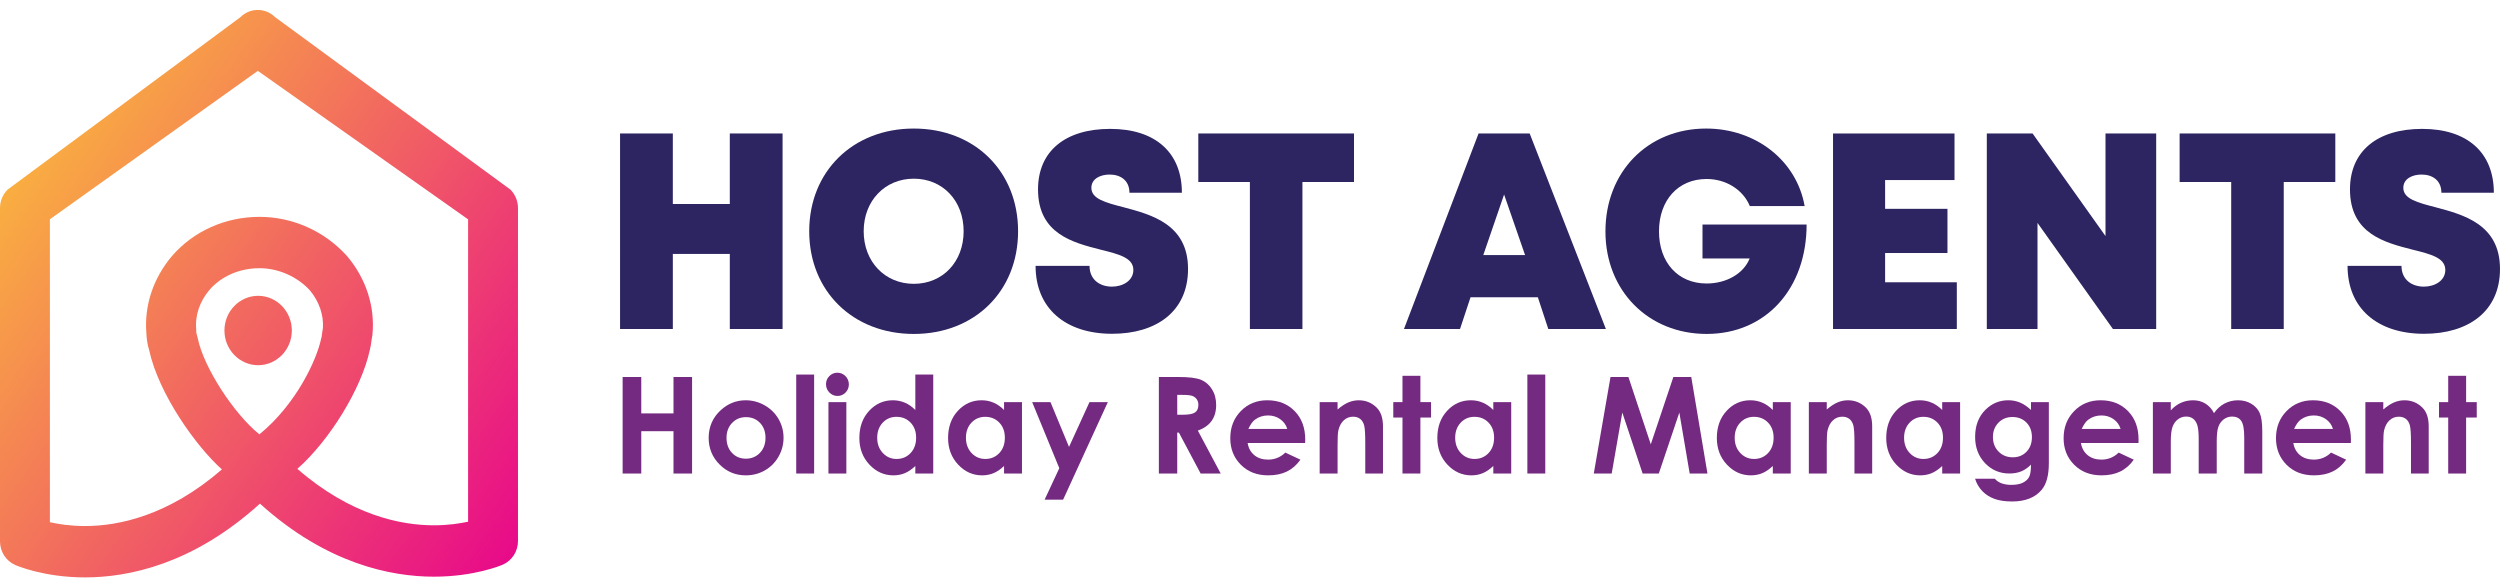 <?xml version="1.0" encoding="utf-8"?>
<!-- Generator: Adobe Illustrator 15.0.0, SVG Export Plug-In . SVG Version: 6.00 Build 0)  -->
<!DOCTYPE svg PUBLIC "-//W3C//DTD SVG 1.0//EN" "http://www.w3.org/TR/2001/REC-SVG-20010904/DTD/svg10.dtd">
<svg version="1.0" id="Layer_1" xmlns="http://www.w3.org/2000/svg" xmlns:xlink="http://www.w3.org/1999/xlink" x="0px" y="0px"
	 width="332px" height="78px" viewBox="0 0 332 78" enable-background="new 0 0 332 78" xml:space="preserve">
<g>
	<g>
		<g>
			<g>
				<path fill="#2C2561" d="M103.926,17.728V43.69h-7.008v-9.965h-7.566v9.965h-7.008V17.728h7.008v9.367h7.566v-9.367H103.926z"/>
				<path fill="#2C2561" d="M121.354,44.348c-8.105,0-13.89-5.703-13.89-13.639c0-7.935,5.784-13.638,13.89-13.638
					c8.085,0,13.848,5.682,13.848,13.638C135.202,38.666,129.439,44.348,121.354,44.348L121.354,44.348z M121.354,37.692
					c3.838,0,6.616-2.919,6.616-6.981c0-4.063-2.778-6.982-6.616-6.982s-6.657,2.94-6.657,6.982
					C114.697,34.752,117.516,37.692,121.354,37.692L121.354,37.692z"/>
				<path fill="#2C2561" d="M137.525,35.308h7.166c0,1.854,1.39,2.757,2.974,2.757c1.455,0,2.845-0.797,2.845-2.215
					c0-1.629-1.963-2.101-4.363-2.7c-3.645-0.933-8.297-2.083-8.297-7.993c0-5.113,3.648-8.042,9.594-8.042
					c6.045,0,9.512,3.195,9.512,8.478h-6.966c0-1.642-1.189-2.412-2.629-2.412c-1.237,0-2.426,0.552-2.426,1.764
					c0,1.475,1.9,1.962,4.274,2.577c3.711,0.986,8.563,2.262,8.563,8.191c0,5.671-4.231,8.614-10.086,8.614
					C141.514,44.327,137.525,40.967,137.525,35.308z"/>
				<path fill="#2C2561" d="M179.813,24.168h-6.85V43.69h-6.978V24.168h-6.85v-6.44h20.677V24.168z"/>
				<path fill="#2C2561" d="M204.225,39.474h-8.938l-1.396,4.216h-7.443l9.904-25.962h6.789l10.121,25.962h-7.648L204.225,39.474z
					 M199.743,25.832l-2.764,8.045h5.551L199.743,25.832z"/>
				<path fill="#2C2561" d="M239.918,29.815c0,8.496-5.387,14.531-13.281,14.531c-7.727,0-13.434-5.717-13.434-13.616
					c0-7.899,5.604-13.659,13.371-13.659c6.609,0,12.016,4.259,13.082,10.292h-7.279c-0.912-2.187-3.17-3.593-5.74-3.593
					c-3.777,0-6.322,2.813-6.322,6.96c0,4.106,2.504,6.918,6.322,6.918c2.65,0,4.924-1.321,5.717-3.323h-6.262v-4.509
					L239.918,29.815z"/>
				<path fill="#2C2561" d="M259.864,37.487v6.203h-16.438V17.728h16.133v6.183h-9.217v3.822h8.281v5.867h-8.281v3.887H259.864z"/>
				<path fill="#2C2561" d="M286.342,17.728V43.69h-5.746l-10.016-14.088V43.69h-6.732V17.728h6.08l9.682,13.621V17.728H286.342z"/>
				<path fill="#2C2561" d="M310.131,24.168h-6.85V43.69h-6.977V24.168h-6.85v-6.44h20.676V24.168z"/>
				<path fill="#2C2561" d="M311.754,35.308h7.164c0,1.854,1.391,2.757,2.975,2.757c1.455,0,2.844-0.797,2.844-2.215
					c0-1.629-1.963-2.101-4.363-2.7c-3.645-0.933-8.297-2.083-8.297-7.993c0-5.113,3.648-8.042,9.594-8.042
					c6.045,0,9.512,3.195,9.512,8.478h-6.965c0-1.642-1.189-2.412-2.629-2.412c-1.238,0-2.426,0.552-2.426,1.764
					c0,1.475,1.9,1.962,4.273,2.577c3.711,0.986,8.564,2.262,8.564,8.191c0,5.671-4.232,8.614-10.088,8.614
					C315.743,44.327,311.754,40.967,311.754,35.308z"/>
			</g>
			<linearGradient id="SVGID_1_" gradientUnits="userSpaceOnUse" x1="68.611" y1="73.207" x2="0.64" y2="25.614">
				<stop  offset="0" style="stop-color:#E80A89"/>
				<stop  offset="1" style="stop-color:#F9AE41"/>
			</linearGradient>
			<path fill="url(#SVGID_1_)" d="M67.808,25.205l-0.04-0.04l-0.045-0.033L36.518,2.266c-0.619-0.61-1.43-0.944-2.29-0.944
				c-0.865,0-1.681,0.339-2.3,0.958L1.055,25.144l-0.045,0.033l-0.04,0.04C0.345,25.862,0,26.72,0,27.631v44.256
				c0,1.363,0.785,2.592,2.001,3.133c0.149,0.066,3.77,1.658,9.3,1.658c5.696,0,14.307-1.711,23.22-9.797
				c8.841,8.004,17.423,9.701,23.108,9.701c5.414,0,8.983-1.527,9.132-1.592c1.23-0.531,2.027-1.766,2.027-3.143V27.631
				C68.79,26.726,68.431,25.841,67.808,25.205z M26.267,44.944l-0.004-0.018l-0.004-0.021l-0.075-0.283l-0.005-0.02l-0.007-0.018
				c-0.099-0.313-0.103-0.475-0.103-0.475l-0.012-0.301c-0.18-1.873,0.44-3.736,1.742-5.285c1.584-1.844,4.015-2.905,6.661-2.905
				c2.502,0,5.004,1.102,6.697,2.945c1.226,1.476,1.846,3.27,1.725,5.034c-0.06,0.303-0.099,0.596-0.13,0.844l-0.021,0.18
				l-0.006,0.051l-0.062,0.234l-0.004,0.02l-0.003,0.018c-0.59,2.857-3.328,8.756-8.207,12.74
				C31.022,54.913,27.056,48.784,26.267,44.944z M49.106,46.504c0.125-0.457,0.177-0.875,0.215-1.182l0.015-0.111
				c0.011-0.096,0.022-0.193,0.045-0.291l0.005-0.021l0.004-0.021l0.064-0.377l0.004-0.025l0.003-0.027
				c0.357-3.719-0.831-7.417-3.347-10.411l-0.074-0.084c-2.977-3.282-7.195-5.156-11.582-5.156c-4.543,0-8.788,1.908-11.648,5.234
				c-2.486,2.957-3.679,6.599-3.367,10.265c0.019,0.717,0.145,1.471,0.375,2.238c1.271,5.813,6.242,12.77,9.654,15.801
				c-7.147,6.199-13.799,7.521-18.172,7.521c-1.937,0-3.547-0.254-4.674-0.51V29.12L34.241,9.409l27.921,19.722v40.152
				c-1.101,0.238-2.663,0.477-4.532,0.477c-4.383,0-11.039-1.318-18.142-7.496C43.775,58.481,48,51.61,49.106,46.504z M34.28,48.499
				c-2.467,0-4.475-2.066-4.475-4.607s2.007-4.608,4.475-4.608s4.475,2.067,4.475,4.608S36.748,48.499,34.28,48.499z"/>
		</g>
	</g>
	<g>
		<path fill="#742A81" d="M82.686,50.063h2.475v4.838h4.279v-4.838h2.467v12.82H89.44v-5.621h-4.279v5.621h-2.475V50.063z"/>
		<path fill="#742A81" d="M99.027,53.157c0.895,0,1.736,0.225,2.523,0.672c0.787,0.447,1.401,1.055,1.843,1.822
			c0.441,0.766,0.662,1.594,0.662,2.482c0,0.895-0.222,1.732-0.667,2.51c-0.445,0.779-1.05,1.389-1.817,1.826
			c-0.767,0.439-1.612,0.658-2.536,0.658c-1.359,0-2.521-0.482-3.482-1.451c-0.961-0.967-1.442-2.143-1.442-3.525
			c0-1.48,0.543-2.717,1.63-3.703C96.694,53.586,97.79,53.157,99.027,53.157z M99.066,55.397c-0.739,0-1.355,0.258-1.847,0.771
			s-0.737,1.172-0.737,1.975c0,0.824,0.243,1.492,0.729,2.004c0.485,0.512,1.101,0.768,1.846,0.768s1.365-0.26,1.859-0.775
			c0.495-0.518,0.742-1.184,0.742-1.996c0-0.814-0.243-1.475-0.729-1.982C100.444,55.651,99.823,55.397,99.066,55.397z"/>
		<path fill="#742A81" d="M105.738,49.741h2.379v13.143h-2.379V49.741z"/>
		<path fill="#742A81" d="M111.207,49.497c0.417,0,0.775,0.152,1.073,0.453c0.298,0.303,0.448,0.668,0.448,1.1
			c0,0.424-0.148,0.785-0.443,1.084c-0.296,0.299-0.649,0.449-1.06,0.449c-0.423,0-0.784-0.152-1.082-0.457
			s-0.448-0.676-0.448-1.111c0-0.42,0.147-0.775,0.443-1.072C110.433,49.645,110.79,49.497,111.207,49.497z M110.017,53.401h2.379
			v9.482h-2.379V53.401z"/>
		<path fill="#742A81" d="M121.556,49.741h2.379v13.143h-2.379v-1.002c-0.464,0.441-0.93,0.76-1.397,0.955
			c-0.467,0.193-0.974,0.291-1.519,0.291c-1.225,0-2.284-0.475-3.177-1.424c-0.894-0.951-1.341-2.131-1.341-3.543
			c0-1.465,0.433-2.664,1.297-3.6c0.865-0.936,1.916-1.404,3.151-1.404c0.569,0,1.103,0.107,1.602,0.322s0.96,0.539,1.384,0.969
			V49.741z M119.055,55.354c-0.735,0-1.346,0.26-1.833,0.779c-0.487,0.521-0.73,1.188-0.73,2c0,0.82,0.248,1.494,0.743,2.023
			c0.495,0.527,1.104,0.793,1.828,0.793c0.748,0,1.367-0.26,1.859-0.781c0.492-0.52,0.739-1.201,0.739-2.043
			c0-0.824-0.247-1.494-0.739-2.004C120.43,55.61,119.808,55.354,119.055,55.354z"/>
		<path fill="#742A81" d="M133.339,53.401h2.379v9.482h-2.379v-1.002c-0.464,0.441-0.93,0.76-1.397,0.955
			c-0.467,0.193-0.974,0.291-1.519,0.291c-1.225,0-2.284-0.475-3.177-1.424c-0.894-0.951-1.341-2.131-1.341-3.543
			c0-1.465,0.433-2.664,1.297-3.6c0.865-0.936,1.916-1.404,3.151-1.404c0.569,0,1.103,0.107,1.602,0.322s0.96,0.539,1.384,0.969
			V53.401z M130.838,55.354c-0.735,0-1.346,0.26-1.833,0.779c-0.486,0.521-0.729,1.188-0.729,2c0,0.82,0.248,1.494,0.743,2.023
			c0.495,0.527,1.104,0.793,1.828,0.793c0.747,0,1.367-0.26,1.859-0.781c0.492-0.52,0.738-1.201,0.738-2.043
			c0-0.824-0.246-1.494-0.738-2.004C132.213,55.61,131.59,55.354,130.838,55.354z"/>
		<path fill="#742A81" d="M137.071,53.401h2.432l2.463,5.951l2.718-5.951h2.438l-5.939,12.951h-2.457l1.95-4.176L137.071,53.401z"/>
		<path fill="#742A81" d="M153.898,50.063h2.585c1.416,0,2.424,0.127,3.025,0.379c0.601,0.254,1.083,0.674,1.449,1.26
			c0.366,0.588,0.549,1.281,0.549,2.084c0,0.842-0.202,1.547-0.606,2.113s-1.012,0.994-1.826,1.285l3.037,5.699h-2.667l-2.883-5.43
			h-0.223v5.43h-2.44V50.063z M156.339,55.075h0.765c0.776,0,1.311-0.102,1.603-0.307c0.292-0.203,0.438-0.541,0.438-1.014
			c0-0.279-0.072-0.523-0.217-0.73c-0.145-0.207-0.339-0.355-0.583-0.445c-0.243-0.09-0.689-0.137-1.338-0.137h-0.669V55.075z"/>
		<path fill="#742A81" d="M173.325,58.831h-7.643c0.11,0.674,0.405,1.211,0.884,1.609s1.09,0.596,1.834,0.596
			c0.889,0,1.652-0.311,2.293-0.932l2.004,0.941c-0.5,0.709-1.098,1.232-1.795,1.572s-1.525,0.51-2.484,0.51
			c-1.488,0-2.699-0.469-3.634-1.406c-0.936-0.939-1.403-2.115-1.403-3.525c0-1.447,0.466-2.648,1.399-3.604
			c0.932-0.957,2.102-1.436,3.508-1.436c1.494,0,2.707,0.479,3.643,1.436c0.936,0.955,1.404,2.217,1.404,3.785L173.325,58.831z
			 M170.946,56.958c-0.156-0.529-0.467-0.959-0.93-1.289c-0.463-0.332-1-0.498-1.611-0.498c-0.662,0-1.244,0.188-1.746,0.559
			c-0.314,0.232-0.605,0.643-0.873,1.229H170.946z"/>
		<path fill="#742A81" d="M175.25,53.401h2.379v0.973c0.541-0.455,1.029-0.771,1.467-0.949c0.439-0.178,0.887-0.268,1.346-0.268
			c0.939,0,1.736,0.328,2.393,0.986c0.551,0.557,0.826,1.383,0.826,2.475v6.266h-2.354v-4.152c0-1.131-0.051-1.883-0.15-2.254
			c-0.102-0.371-0.279-0.654-0.531-0.85c-0.252-0.193-0.564-0.291-0.936-0.291c-0.48,0-0.893,0.162-1.238,0.482
			c-0.344,0.322-0.584,0.768-0.717,1.338c-0.07,0.295-0.105,0.936-0.105,1.922v3.805h-2.379V53.401z"/>
		<path fill="#742A81" d="M186.25,49.907h2.379v3.494h1.412v2.049h-1.412v7.434h-2.379V55.45h-1.221v-2.049h1.221V49.907z"/>
		<path fill="#742A81" d="M198.311,53.401h2.379v9.482h-2.379v-1.002c-0.463,0.441-0.93,0.76-1.396,0.955
			c-0.467,0.193-0.973,0.291-1.52,0.291c-1.225,0-2.283-0.475-3.178-1.424c-0.893-0.951-1.34-2.131-1.34-3.543
			c0-1.465,0.432-2.664,1.297-3.6s1.916-1.404,3.152-1.404c0.568,0,1.102,0.107,1.602,0.322c0.498,0.215,0.959,0.539,1.383,0.969
			V53.401z M195.811,55.354c-0.736,0-1.348,0.26-1.834,0.779c-0.486,0.521-0.729,1.188-0.729,2c0,0.82,0.246,1.494,0.742,2.023
			c0.496,0.527,1.105,0.793,1.828,0.793c0.748,0,1.367-0.26,1.859-0.781c0.492-0.52,0.738-1.201,0.738-2.043
			c0-0.824-0.246-1.494-0.738-2.004C197.186,55.61,196.563,55.354,195.811,55.354z"/>
		<path fill="#742A81" d="M202.834,49.741h2.379v13.143h-2.379V49.741z"/>
		<path fill="#742A81" d="M213.875,50.063h2.377l2.973,8.943l2.998-8.943h2.377l2.15,12.82h-2.359l-1.375-8.096l-2.725,8.096h-2.15
			l-2.699-8.096l-1.408,8.096h-2.379L213.875,50.063z"/>
		<path fill="#742A81" d="M235.43,53.401h2.379v9.482h-2.379v-1.002c-0.465,0.441-0.93,0.76-1.396,0.955
			c-0.467,0.193-0.975,0.291-1.52,0.291c-1.225,0-2.283-0.475-3.178-1.424c-0.895-0.951-1.34-2.131-1.34-3.543
			c0-1.465,0.432-2.664,1.297-3.6s1.914-1.404,3.15-1.404c0.57,0,1.104,0.107,1.602,0.322c0.5,0.215,0.961,0.539,1.385,0.969V53.401
			z M232.93,55.354c-0.736,0-1.348,0.26-1.834,0.779c-0.486,0.521-0.729,1.188-0.729,2c0,0.82,0.246,1.494,0.742,2.023
			c0.494,0.527,1.104,0.793,1.828,0.793c0.746,0,1.367-0.26,1.859-0.781c0.492-0.52,0.738-1.201,0.738-2.043
			c0-0.824-0.246-1.494-0.738-2.004C234.305,55.61,233.682,55.354,232.93,55.354z"/>
		<path fill="#742A81" d="M240.215,53.401h2.379v0.973c0.539-0.455,1.027-0.771,1.467-0.949c0.438-0.178,0.887-0.268,1.344-0.268
			c0.941,0,1.738,0.328,2.395,0.986c0.551,0.557,0.826,1.383,0.826,2.475v6.266h-2.354v-4.152c0-1.131-0.051-1.883-0.152-2.254
			s-0.277-0.654-0.529-0.85c-0.252-0.193-0.564-0.291-0.936-0.291c-0.48,0-0.895,0.162-1.238,0.482
			c-0.346,0.322-0.584,0.768-0.719,1.338c-0.068,0.295-0.104,0.936-0.104,1.922v3.805h-2.379V53.401z"/>
		<path fill="#742A81" d="M257.924,53.401h2.379v9.482h-2.379v-1.002c-0.465,0.441-0.93,0.76-1.396,0.955
			c-0.467,0.193-0.975,0.291-1.52,0.291c-1.225,0-2.283-0.475-3.178-1.424c-0.893-0.951-1.34-2.131-1.34-3.543
			c0-1.465,0.432-2.664,1.297-3.6s1.916-1.404,3.15-1.404c0.57,0,1.104,0.107,1.602,0.322c0.5,0.215,0.961,0.539,1.385,0.969V53.401
			z M255.424,55.354c-0.736,0-1.348,0.26-1.834,0.779c-0.486,0.521-0.729,1.188-0.729,2c0,0.82,0.246,1.494,0.742,2.023
			c0.494,0.527,1.104,0.793,1.828,0.793c0.746,0,1.367-0.26,1.859-0.781c0.492-0.52,0.738-1.201,0.738-2.043
			c0-0.824-0.246-1.494-0.738-2.004C256.799,55.61,256.176,55.354,255.424,55.354z"/>
		<path fill="#742A81" d="M269.717,53.401h2.369v8.123c0,1.604-0.322,2.783-0.967,3.539c-0.865,1.021-2.17,1.533-3.914,1.533
			c-0.93,0-1.711-0.115-2.344-0.348s-1.168-0.574-1.604-1.025c-0.436-0.449-0.758-0.996-0.967-1.643h2.623
			c0.232,0.268,0.531,0.471,0.896,0.605c0.367,0.137,0.799,0.205,1.299,0.205c0.639,0,1.154-0.098,1.543-0.295
			c0.389-0.199,0.664-0.455,0.824-0.768c0.16-0.314,0.24-0.854,0.24-1.621c-0.42,0.418-0.857,0.719-1.316,0.902
			s-0.98,0.273-1.561,0.273c-1.271,0-2.348-0.459-3.225-1.377s-1.316-2.08-1.316-3.486c0-1.504,0.465-2.713,1.395-3.625
			c0.842-0.824,1.848-1.238,3.016-1.238c0.547,0,1.063,0.102,1.547,0.301c0.486,0.201,0.973,0.531,1.461,0.99V53.401z
			 M267.25,55.379c-0.75,0-1.369,0.252-1.857,0.754c-0.486,0.504-0.732,1.135-0.732,1.896c0,0.789,0.25,1.438,0.75,1.943
			s1.127,0.758,1.883,0.758c0.738,0,1.348-0.246,1.826-0.74s0.719-1.143,0.719-1.943c0-0.791-0.242-1.432-0.723-1.926
			C268.633,55.627,268.012,55.379,267.25,55.379z"/>
		<path fill="#742A81" d="M283.993,58.831h-7.645c0.111,0.674,0.406,1.211,0.885,1.609c0.48,0.398,1.092,0.596,1.836,0.596
			c0.889,0,1.652-0.311,2.291-0.932l2.006,0.941c-0.5,0.709-1.1,1.232-1.797,1.572s-1.525,0.51-2.482,0.51
			c-1.488,0-2.699-0.469-3.635-1.406c-0.936-0.939-1.404-2.115-1.404-3.525c0-1.447,0.467-2.648,1.4-3.604
			c0.932-0.957,2.102-1.436,3.508-1.436c1.492,0,2.707,0.479,3.643,1.436c0.936,0.955,1.402,2.217,1.402,3.785L283.993,58.831z
			 M281.614,56.958c-0.158-0.529-0.467-0.959-0.93-1.289c-0.463-0.332-1-0.498-1.611-0.498c-0.664,0-1.246,0.188-1.746,0.559
			c-0.314,0.232-0.605,0.643-0.873,1.229H281.614z"/>
		<path fill="#742A81" d="M285.901,53.401h2.379v1.09c0.408-0.447,0.859-0.781,1.357-1.002c0.496-0.221,1.039-0.332,1.627-0.332
			c0.592,0,1.127,0.146,1.604,0.436c0.477,0.291,0.861,0.715,1.152,1.273c0.377-0.559,0.842-0.982,1.391-1.273
			c0.549-0.289,1.148-0.436,1.801-0.436c0.674,0,1.268,0.158,1.779,0.471c0.512,0.314,0.879,0.725,1.104,1.23
			c0.223,0.504,0.336,1.326,0.336,2.465v5.561h-2.396v-4.811c0-1.074-0.135-1.803-0.402-2.184c-0.268-0.379-0.668-0.57-1.201-0.57
			c-0.408,0-0.771,0.115-1.094,0.35c-0.322,0.232-0.563,0.553-0.721,0.963c-0.156,0.408-0.234,1.066-0.234,1.973v4.279h-2.396
			v-4.592c0-0.85-0.063-1.463-0.188-1.844c-0.127-0.381-0.314-0.664-0.564-0.85s-0.553-0.279-0.908-0.279
			c-0.396,0-0.756,0.117-1.078,0.354c-0.324,0.234-0.566,0.564-0.727,0.988s-0.24,1.094-0.24,2.006v4.217h-2.379V53.401z"/>
		<path fill="#742A81" d="M312.196,58.831h-7.645c0.111,0.674,0.406,1.211,0.885,1.609c0.48,0.398,1.092,0.596,1.836,0.596
			c0.889,0,1.652-0.311,2.291-0.932l2.006,0.941c-0.5,0.709-1.1,1.232-1.797,1.572s-1.525,0.51-2.482,0.51
			c-1.488,0-2.699-0.469-3.635-1.406c-0.936-0.939-1.404-2.115-1.404-3.525c0-1.447,0.467-2.648,1.4-3.604
			c0.932-0.957,2.102-1.436,3.508-1.436c1.492,0,2.707,0.479,3.643,1.436c0.936,0.955,1.402,2.217,1.402,3.785L312.196,58.831z
			 M309.817,56.958c-0.158-0.529-0.467-0.959-0.932-1.289c-0.461-0.332-0.998-0.498-1.609-0.498c-0.664,0-1.246,0.188-1.746,0.559
			c-0.314,0.232-0.605,0.643-0.873,1.229H309.817z"/>
		<path fill="#742A81" d="M314.122,53.401h2.379v0.973c0.539-0.455,1.029-0.771,1.467-0.949s0.887-0.268,1.344-0.268
			c0.941,0,1.738,0.328,2.395,0.986c0.551,0.557,0.826,1.383,0.826,2.475v6.266h-2.354v-4.152c0-1.131-0.051-1.883-0.152-2.254
			s-0.277-0.654-0.529-0.85c-0.252-0.193-0.564-0.291-0.936-0.291c-0.48,0-0.895,0.162-1.238,0.482
			c-0.346,0.322-0.584,0.768-0.717,1.338c-0.07,0.295-0.105,0.936-0.105,1.922v3.805h-2.379V53.401z"/>
		<path fill="#742A81" d="M325.122,49.907h2.379v3.494h1.412v2.049H327.5v7.434h-2.379V55.45h-1.221v-2.049h1.221V49.907z"/>
	</g>
</g>
</svg>
